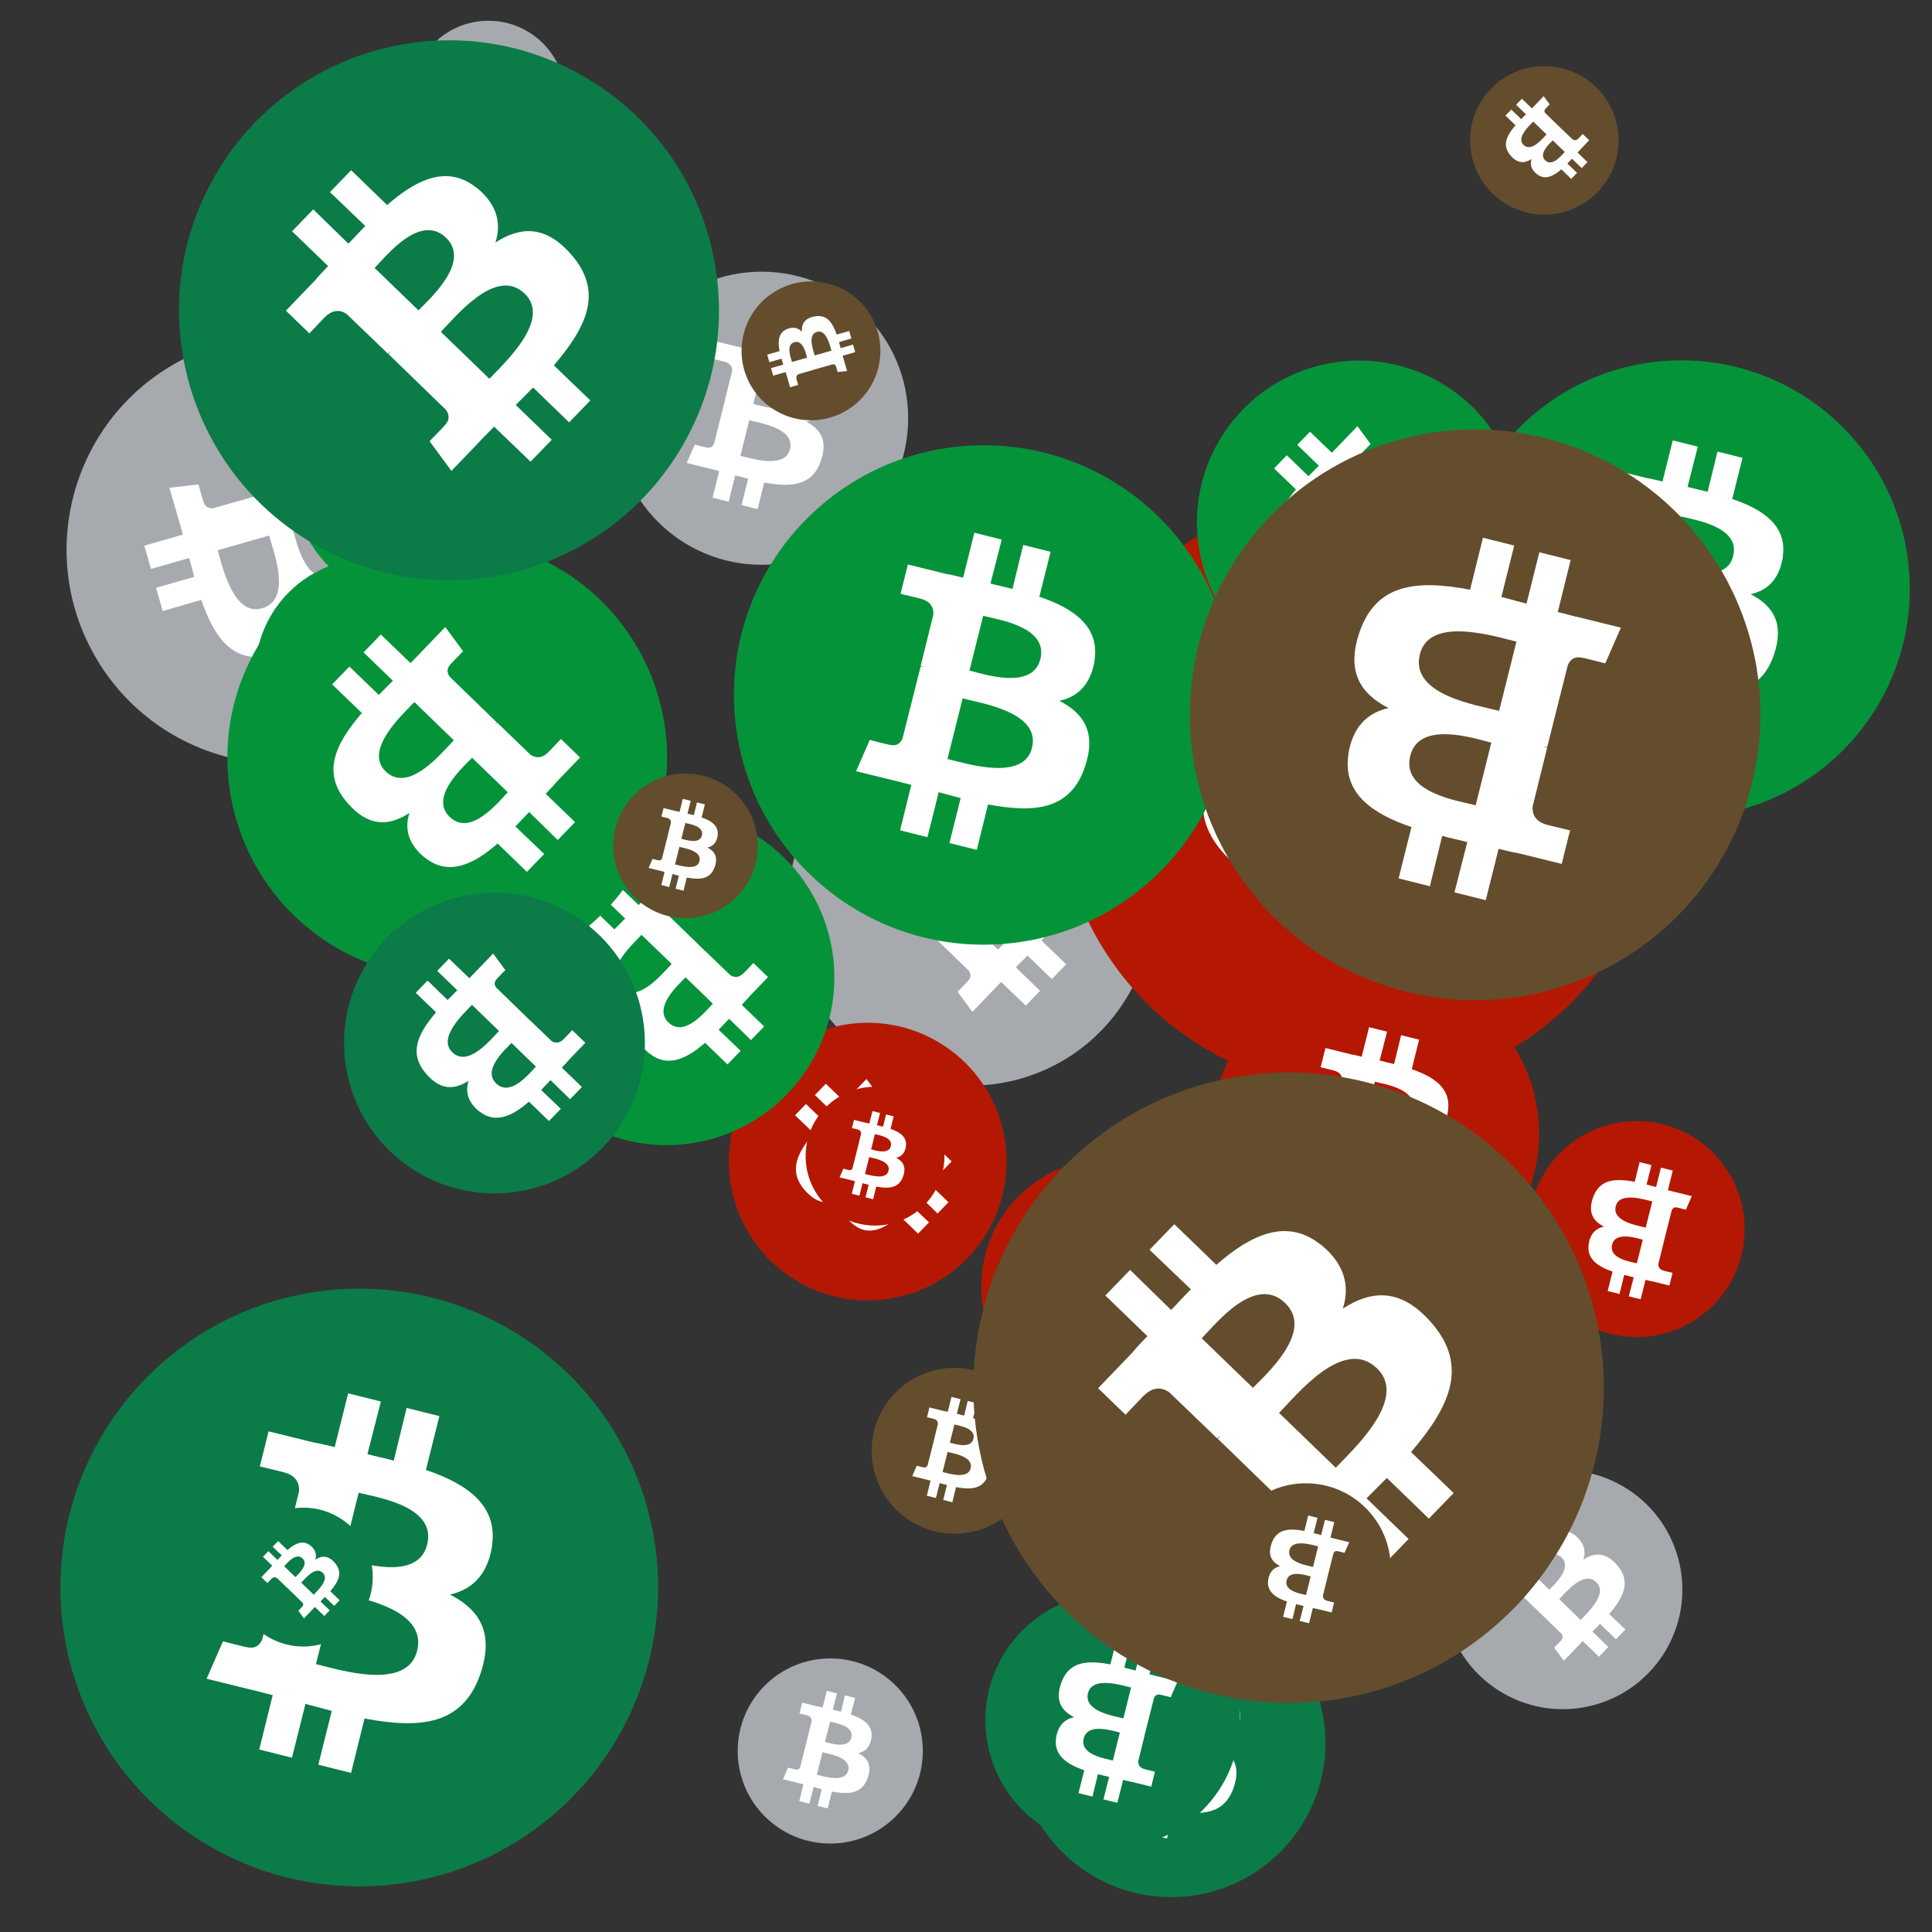 <svg viewBox="0 0 1024 1024"  xmlns="http://www.w3.org/2000/svg">
<rect x="0" y="0" width="1024" height="1024" fill="#333333" stroke="none"/>
<defs>
 <g id="asset1506" desc="Material Icons (Apache 2.0)/Logos/Bitcoin Logo">
  <path d="M738 439 c10 -68 -42 -105 -113 -129 l23 -92 -56 -14 -22 90 c-15 -4 -30 -7 -45 -11 l23 -90 -56 -14 -23 92 c-12 -3 -24 -6 -36 -8 l0 0 -77 -19 -15 60 c0 0 42 10 41 10 23 6 27 21 26 33 l-26 105 c2 0 4 1 6 2 -2 0 -4 -1 -6 -1 l-37 147 c-3 7 -10 17 -26 13 1 1 -41 -10 -41 -10 l-28 64 73 18 c14 3 27 7 40 10 l-23 93 56 14 23 -92 c15 4 30 8 45 12 l-23 92 56 14 23 -93 c96 18 168 11 198 -76 24 -70 -1 -110 -52 -136 37 -8 64 -33 72 -82 l0 0 zm-128 180 c-17 70 -135 32 -173 23 l31 -124 c38 10 160 28 142 101 zm17 -181 c-16 63 -114 31 -145 23 l28 -112 c32 8 134 23 117 89 l0 0 z" />
 </g>
<g id="asset1506_coin"><circle cx="511" cy="511" r="511" /><use href="#asset1506" fill="#FFF"/></g><g id="bitcoinArt121">
<use href="#asset1506_coin" fill="#A6AAAE" transform="translate(765,779) scale(0.124, 0.124) rotate(660, 512, 512)" />
<use href="#asset1506_coin" fill="#A6AAAE" transform="translate(218,11) scale(0.080, 0.080) rotate(3240, 512, 512)" />
<use href="#asset1506_coin" fill="#A6AAAE" transform="translate(391,879) scale(0.096, 0.096) rotate(1440, 512, 512)" />
<use href="#asset1506_coin" fill="#A6AAAE" transform="translate(326,144) scale(0.152, 0.152) rotate(360, 512, 512)" />
<use href="#asset1506_coin" fill="#A6AAAE" transform="translate(418,382) scale(0.189, 0.189) rotate(2820, 512, 512)" />
<use href="#asset1506_coin" fill="#A6AAAE" transform="translate(283,443) scale(0.083, 0.083) rotate(1680, 512, 512)" />
<use href="#asset1506_coin" fill="#A6AAAE" transform="translate(35,178) scale(0.222, 0.222) rotate(780, 512, 512)" />
<use href="#asset1506_coin" fill="#B51802" transform="translate(386,542) scale(0.144, 0.144) rotate(2640, 512, 512)" />
<use href="#asset1506_coin" fill="#B51802" transform="translate(427,576) scale(0.072, 0.072) rotate(0, 512, 512)" />
<use href="#asset1506_coin" fill="#B51802" transform="translate(520,614) scale(0.132, 0.132) rotate(1680, 512, 512)" />
<use href="#asset1506_coin" fill="#B51802" transform="translate(560,259) scale(0.312, 0.312) rotate(2640, 512, 512)" />
<use href="#asset1506_coin" fill="#B51802" transform="translate(642,514) scale(0.170, 0.170) rotate(2520, 512, 512)" />
<use href="#asset1506_coin" fill="#B51802" transform="translate(810,594) scale(0.112, 0.112) rotate(3060, 512, 512)" />
<use href="#asset1506_coin" fill="#B51802" transform="translate(161,147) scale(0.087, 0.087) rotate(2880, 512, 512)" />
<use href="#asset1506_coin" fill="#05933A" transform="translate(264,429) scale(0.174, 0.174) rotate(3000, 512, 512)" />
<use href="#asset1506_coin" fill="#05933A" transform="translate(634,191) scale(0.168, 0.168) rotate(120, 512, 512)" />
<use href="#asset1506_coin" fill="#05933A" transform="translate(135,296) scale(0.120, 0.120) rotate(2580, 512, 512)" />
<use href="#asset1506_coin" fill="#05933A" transform="translate(389,236) scale(0.259, 0.259) rotate(0, 512, 512)" />
<use href="#asset1506_coin" fill="#05933A" transform="translate(120,285) scale(0.228, 0.228) rotate(840, 512, 512)" />
<use href="#asset1506_coin" fill="#05933A" transform="translate(770,191) scale(0.237, 0.237) rotate(2160, 512, 512)" />
<use href="#asset1506_coin" fill="#05933A" transform="translate(154,181) scale(0.137, 0.137) rotate(3420, 512, 512)" />
<use href="#asset1506_coin" fill="#0B7B48" transform="translate(204,483) scale(0.072, 0.072) rotate(3360, 512, 512)" />
<use href="#asset1506_coin" fill="#0B7B48" transform="translate(95,21) scale(0.280, 0.280) rotate(1380, 512, 512)" />
<use href="#asset1506_coin" fill="#0B7B48" transform="translate(182,473) scale(0.156, 0.156) rotate(1920, 512, 512)" />
<use href="#asset1506_coin" fill="#0B7B48" transform="translate(32,683) scale(0.310, 0.310) rotate(2520, 512, 512)" />
<use href="#asset1506_coin" fill="#0B7B48" transform="translate(539,842) scale(0.160, 0.160) rotate(2880, 512, 512)" />
<use href="#asset1506_coin" fill="#0B7B48" transform="translate(124,799) scale(0.072, 0.072) rotate(2820, 512, 512)" />
<use href="#asset1506_coin" fill="#0B7B48" transform="translate(522,844) scale(0.132, 0.132) rotate(1980, 512, 512)" />
<use href="#asset1506_coin" fill="#634D2D" transform="translate(779,35) scale(0.077, 0.077) rotate(2280, 512, 512)" />
<use href="#asset1506_coin" fill="#634D2D" transform="translate(462,725) scale(0.086, 0.086) rotate(2880, 512, 512)" />
<use href="#asset1506_coin" fill="#634D2D" transform="translate(393,149) scale(0.072, 0.072) rotate(2760, 512, 512)" />
<use href="#asset1506_coin" fill="#634D2D" transform="translate(516,568) scale(0.327, 0.327) rotate(2820, 512, 512)" />
<use href="#asset1506_coin" fill="#634D2D" transform="translate(630,227) scale(0.296, 0.296) rotate(1260, 512, 512)" />
<use href="#asset1506_coin" fill="#634D2D" transform="translate(647,786) scale(0.088, 0.088) rotate(180, 512, 512)" />
<use href="#asset1506_coin" fill="#634D2D" transform="translate(325,410) scale(0.075, 0.075) rotate(1440, 512, 512)" />
</g>
</defs>
<use href="#bitcoinArt121" />
</svg>
